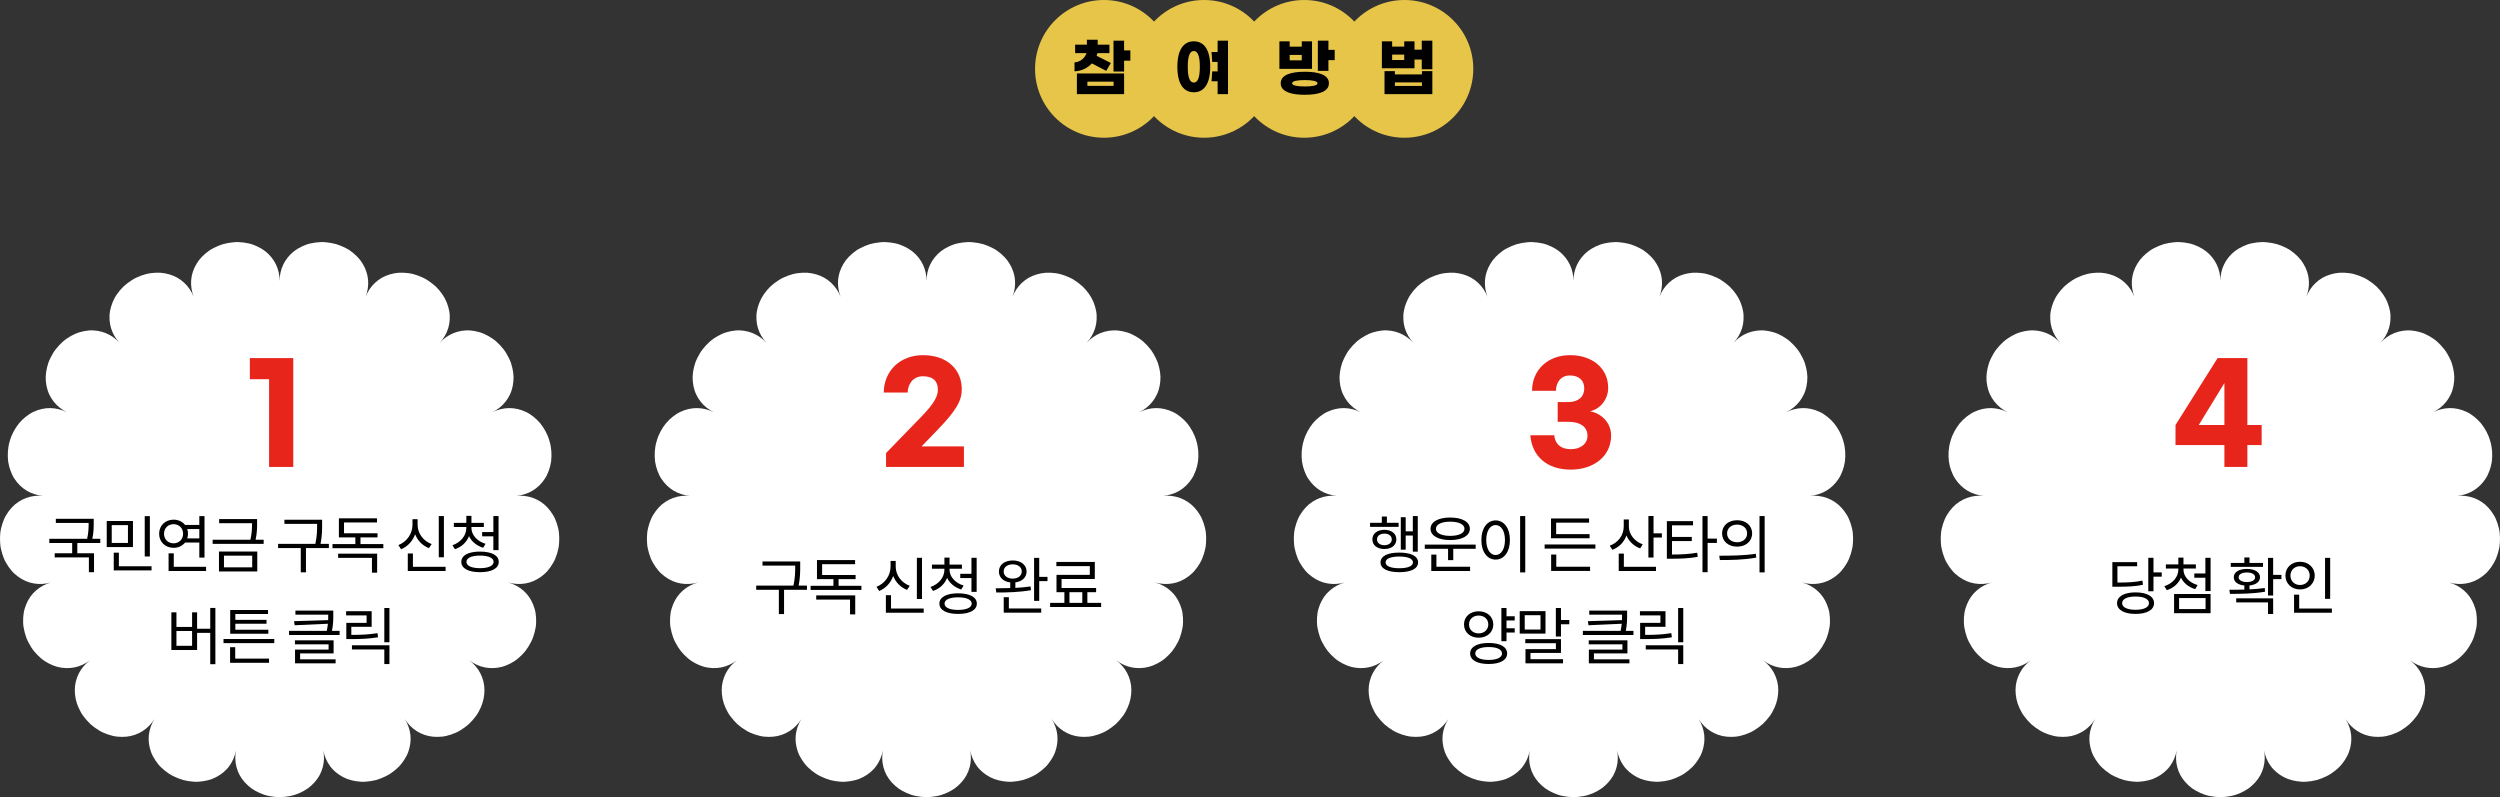 <svg width="599" height="191" viewBox="0 0 599 191" fill="none" xmlns="http://www.w3.org/2000/svg">
<rect x="0" y="0" width="599" height="191" fill="#333333" stroke="none"/>
<circle cx="264.5" cy="16.5" r="16.5" fill="#E7C549"/>
<circle cx="288.5" cy="16.5" r="16.5" fill="#E7C549"/>
<circle cx="312.5" cy="16.5" r="16.5" fill="#E7C549"/>
<circle cx="336.5" cy="16.5" r="16.5" fill="#E7C549"/>
<path d="M261.608 15.195C260.618 16.26 259.163 17.04 257.453 17.085V14.955C258.938 14.835 259.958 13.86 260.333 12.735H257.603V10.695H260.423V9.525H263.003V10.695H265.823V12.735H262.943C262.883 12.945 262.823 13.155 262.748 13.365L266.153 15.09L265.058 16.98L261.608 15.195ZM270.833 12.075V14.535H269.333V17.145H266.798V9.75H269.333V12.075H270.833ZM258.023 22.56V17.595H269.333V22.56H258.023ZM260.543 19.575V20.58H266.813V19.575H260.543ZM291.741 9.75H294.231V22.56H291.741V19.47H290.286L290.451 17.1H291.741V14.835H290.451L290.286 12.465H291.741V9.75ZM286.041 9.9C288.411 9.9 289.971 11.79 289.971 16.005C289.971 20.22 288.411 22.11 286.041 22.11C283.671 22.11 282.096 20.22 282.096 16.005C282.096 11.79 283.671 9.9 286.041 9.9ZM286.041 19.785C286.866 19.785 287.481 18.885 287.481 16.005C287.481 13.14 286.866 12.225 286.041 12.225C285.201 12.225 284.586 13.14 284.586 16.005C284.586 18.885 285.201 19.785 286.041 19.785ZM318.29 11.955H319.79V14.415H318.29V16.98H315.755V9.75H318.29V11.955ZM314.36 9.9V16.5H306.545V9.9H309.005V11.175H311.9V9.9H314.36ZM309.005 14.46H311.9V13.155H309.005V14.46ZM312.635 17.19C315.86 17.19 318.41 17.895 318.41 19.95C318.41 22.005 315.86 22.71 312.635 22.71C309.41 22.71 306.86 22.005 306.86 19.95C306.86 17.895 309.41 17.19 312.635 17.19ZM312.635 20.715C314.33 20.715 315.68 20.52 315.68 19.95C315.68 19.395 314.33 19.185 312.635 19.185C310.94 19.185 309.59 19.395 309.59 19.95C309.59 20.52 310.94 20.715 312.635 20.715ZM340.654 9.75H343.189V16.59H340.654V14.265H338.914V16.35H331.099V9.9H333.559V11.16H336.454V9.9H338.914V11.895H340.654V9.75ZM333.559 14.37H336.454V13.08H333.559V14.37ZM340.699 17.82V17.04H343.189V22.56H331.729V17.04H334.219V17.82H340.699ZM334.219 20.595H340.699V19.74H334.219V20.595Z" fill="black"/>
<path d="M69.493 190.732C69.692 190.692 69.89 190.649 70.084 190.6C70.278 190.552 70.472 190.504 70.662 190.433C71.042 190.306 71.412 190.161 71.765 190.007C72.48 189.691 73.142 189.326 73.746 188.904C74.346 188.461 74.889 187.969 75.361 187.442C75.833 186.914 76.239 186.352 76.566 185.755C76.892 185.144 77.148 184.507 77.325 183.852C77.678 182.548 77.722 181.173 77.466 179.789C77.726 181.177 78.264 182.447 79.067 183.545C79.169 183.681 79.27 183.817 79.381 183.949C79.487 184.076 79.601 184.204 79.716 184.327C79.945 184.573 80.193 184.806 80.457 185.025C80.982 185.465 81.565 185.856 82.196 186.185C82.513 186.352 82.84 186.501 83.184 186.638C83.524 186.765 83.872 186.866 84.23 186.958C84.949 187.138 85.704 187.257 86.489 187.301C86.586 187.305 86.687 187.31 86.784 187.314C86.882 187.314 86.979 187.314 87.076 187.314C87.274 187.31 87.468 187.301 87.667 187.288C88.064 187.261 88.466 187.213 88.871 187.147C89.277 187.081 89.683 186.998 90.089 186.897C90.491 186.778 90.892 186.642 91.294 186.484C91.695 186.326 92.084 186.154 92.459 185.97C92.644 185.878 92.829 185.781 93.01 185.68C93.191 185.583 93.363 185.465 93.535 185.355C94.219 184.902 94.841 184.397 95.397 183.861C95.534 183.725 95.675 183.593 95.799 183.448C95.927 183.303 96.05 183.154 96.169 183.005C96.408 182.706 96.628 182.403 96.831 182.091C97.034 181.779 97.219 181.467 97.383 181.146C97.546 180.826 97.696 180.509 97.815 180.167C98.3 178.822 98.477 177.443 98.336 176.107C98.27 175.444 98.111 174.776 97.881 174.126C97.652 173.48 97.352 172.856 96.977 172.259C97.727 173.458 98.689 174.442 99.832 175.167C100.97 175.888 102.311 176.38 103.714 176.507C104.42 176.577 105.148 176.577 105.894 176.498C106.269 176.463 106.635 176.393 107.001 176.305C107.368 176.217 107.738 176.112 108.109 175.989C108.846 175.738 109.591 175.426 110.28 174.996C110.977 174.574 111.661 174.087 112.301 173.52C112.923 172.931 113.479 172.307 113.964 171.653C114.087 171.49 114.202 171.323 114.317 171.161C114.423 170.989 114.524 170.818 114.626 170.642C114.82 170.295 115.001 169.944 115.155 169.588C115.808 168.187 116.082 166.684 116.073 165.283C116.073 164.931 116.051 164.584 116.007 164.242C115.958 163.895 115.892 163.552 115.808 163.218C115.641 162.55 115.398 161.913 115.089 161.311C114.471 160.112 113.576 159.066 112.442 158.214C113.576 159.066 114.842 159.651 116.161 159.91C117.485 160.174 118.884 160.13 120.273 159.774C120.949 159.585 121.624 159.317 122.285 158.974C122.943 158.632 123.6 158.223 124.183 157.713C124.774 157.213 125.339 156.641 125.859 156.009C126.362 155.367 126.799 154.651 127.196 153.891C127.598 153.136 127.871 152.341 128.079 151.55C128.185 151.154 128.268 150.764 128.335 150.373C128.365 150.175 128.401 149.982 128.418 149.788C128.436 149.591 128.449 149.397 128.454 149.2C128.485 148.422 128.441 147.662 128.33 146.933C128.304 146.753 128.268 146.572 128.233 146.392C128.193 146.212 128.145 146.037 128.092 145.861C127.99 145.509 127.871 145.171 127.739 144.842C127.201 143.524 126.429 142.395 125.387 141.494C124.368 140.598 123.15 139.948 121.791 139.561C123.155 139.943 124.531 140.027 125.873 139.798C127.232 139.574 128.485 139.021 129.641 138.182C129.927 137.971 130.21 137.747 130.479 137.501C130.616 137.378 130.748 137.25 130.88 137.123C131.004 136.991 131.128 136.855 131.247 136.714C131.723 136.156 132.16 135.533 132.544 134.852C132.941 134.175 133.228 133.437 133.47 132.66C133.59 132.269 133.691 131.869 133.779 131.46C133.823 131.254 133.863 131.052 133.894 130.841C133.921 130.63 133.943 130.419 133.956 130.208C134.022 129.356 134.013 128.521 133.934 127.713C133.916 127.511 133.885 127.313 133.846 127.111C133.81 126.913 133.766 126.716 133.722 126.522C133.634 126.136 133.528 125.758 133.404 125.389C133.162 124.655 132.866 123.966 132.469 123.329C132.085 122.692 131.648 122.112 131.167 121.598C130.929 121.338 130.678 121.097 130.417 120.873C130.152 120.649 129.866 120.438 129.579 120.249C129.001 119.867 128.392 119.559 127.752 119.322C126.481 118.852 125.114 118.681 123.702 118.808C124.408 118.742 125.087 118.606 125.74 118.399C126.398 118.193 127.029 117.912 127.602 117.565C128.758 116.875 129.751 115.904 130.536 114.709C130.633 114.56 130.73 114.406 130.819 114.252C130.903 114.099 130.986 113.94 131.061 113.778C131.216 113.453 131.357 113.119 131.485 112.772C131.732 112.078 131.935 111.335 132.045 110.567C132.222 109.038 132.169 107.364 131.67 105.725C131.229 104.069 130.391 102.619 129.433 101.411C128.93 100.814 128.37 100.287 127.792 99.825C127.209 99.368 126.614 98.973 125.956 98.674C124.659 98.068 123.3 97.761 121.955 97.778C120.591 97.8 119.245 98.138 117.979 98.767C119.245 98.134 120.322 97.273 121.151 96.206C121.571 95.669 121.924 95.085 122.219 94.457C122.369 94.141 122.484 93.824 122.59 93.495C122.696 93.165 122.78 92.827 122.85 92.48C122.987 91.786 123.053 91.061 123.049 90.314C123.027 89.576 122.921 88.829 122.74 88.074C122.652 87.696 122.541 87.314 122.418 86.936C122.285 86.563 122.122 86.194 121.946 85.829C121.769 85.464 121.575 85.1 121.359 84.74C121.143 84.384 120.922 84.019 120.653 83.689C120.123 83.017 119.55 82.407 118.945 81.862C118.65 81.585 118.314 81.348 117.988 81.12C117.657 80.891 117.326 80.685 116.986 80.496C116.647 80.307 116.307 80.131 115.963 79.982C115.619 79.828 115.252 79.709 114.899 79.6C114.185 79.389 113.47 79.248 112.768 79.187C112.071 79.121 111.356 79.16 110.677 79.261C109.993 79.367 109.335 79.547 108.705 79.797C107.447 80.298 106.322 81.093 105.364 82.139C106.326 81.089 107.015 79.898 107.399 78.611C107.593 77.965 107.712 77.297 107.751 76.612C107.774 76.269 107.774 75.922 107.756 75.571C107.738 75.224 107.703 74.864 107.637 74.525C107.509 73.836 107.306 73.142 107.028 72.452C106.887 72.109 106.728 71.767 106.551 71.428C106.37 71.099 106.163 70.778 105.942 70.457C105.497 69.825 104.985 69.205 104.398 68.639C103.798 68.09 103.132 67.58 102.408 67.119C102.227 67.004 102.046 66.895 101.861 66.789C101.671 66.693 101.486 66.596 101.296 66.508C100.917 66.328 100.533 66.17 100.149 66.029C99.765 65.889 99.382 65.766 98.998 65.665C98.614 65.564 98.217 65.502 97.833 65.445C97.056 65.34 96.297 65.309 95.561 65.348C94.819 65.401 94.096 65.546 93.416 65.744C92.737 65.946 92.092 66.214 91.497 66.548C90.897 66.89 90.345 67.303 89.847 67.769C88.858 68.696 88.091 69.838 87.579 71.152C88.091 69.838 88.302 68.476 88.196 67.119C88.148 66.433 88.007 65.783 87.795 65.133C87.583 64.483 87.292 63.85 86.926 63.24C86.745 62.932 86.542 62.633 86.326 62.339C86.105 62.053 85.862 61.785 85.606 61.517C85.09 60.986 84.508 60.494 83.868 60.046C83.784 59.989 83.705 59.936 83.625 59.879C83.541 59.831 83.458 59.778 83.374 59.73C83.206 59.633 83.03 59.536 82.853 59.444C82.5 59.259 82.134 59.088 81.754 58.93C81.375 58.772 80.987 58.631 80.585 58.504C80.184 58.39 79.769 58.302 79.346 58.223C78.922 58.148 78.503 58.091 78.084 58.051C77.664 58.016 77.254 57.985 76.844 58.007C76.023 58.038 75.229 58.139 74.47 58.31C73.715 58.464 72.992 58.745 72.321 59.062C71.65 59.378 71.028 59.756 70.468 60.178C69.347 61.061 68.469 62.154 67.882 63.363C67.296 64.575 67 65.919 67 67.334C67 65.919 66.704 64.575 66.118 63.363C65.531 62.154 64.653 61.056 63.532 60.178C62.972 59.751 62.354 59.378 61.679 59.062C61.008 58.75 60.285 58.464 59.53 58.31C58.771 58.144 57.977 58.042 57.156 58.007C56.746 57.985 56.336 58.016 55.916 58.051C55.497 58.091 55.078 58.144 54.654 58.223C54.231 58.297 53.816 58.39 53.415 58.504C53.013 58.631 52.625 58.772 52.245 58.93C51.866 59.088 51.5 59.259 51.147 59.444C50.97 59.536 50.798 59.633 50.626 59.73C50.542 59.778 50.459 59.831 50.375 59.879C50.295 59.932 50.211 59.989 50.132 60.046C49.492 60.494 48.905 60.99 48.394 61.517C48.138 61.781 47.895 62.053 47.674 62.339C47.454 62.633 47.255 62.932 47.074 63.24C46.708 63.85 46.417 64.487 46.205 65.133C45.993 65.783 45.852 66.433 45.804 67.119C45.702 68.472 45.914 69.834 46.421 71.152C45.91 69.838 45.142 68.691 44.153 67.769C43.659 67.308 43.103 66.89 42.503 66.548C41.908 66.214 41.268 65.946 40.584 65.744C39.904 65.546 39.181 65.401 38.44 65.348C37.703 65.309 36.944 65.34 36.167 65.445C35.783 65.502 35.386 65.564 35.002 65.665C34.618 65.766 34.235 65.889 33.851 66.029C33.467 66.17 33.083 66.328 32.704 66.508C32.514 66.596 32.324 66.693 32.139 66.789C31.953 66.895 31.773 67.004 31.592 67.119C30.868 67.58 30.202 68.09 29.602 68.639C29.015 69.205 28.503 69.825 28.058 70.457C27.837 70.774 27.63 71.094 27.449 71.428C27.272 71.767 27.113 72.109 26.972 72.452C26.694 73.137 26.487 73.831 26.363 74.525C26.297 74.868 26.262 75.224 26.244 75.571C26.226 75.922 26.226 76.269 26.248 76.612C26.288 77.297 26.407 77.965 26.602 78.611C26.985 79.903 27.678 81.093 28.636 82.139C27.678 81.093 26.549 80.302 25.296 79.797C24.669 79.547 24.007 79.367 23.323 79.261C22.644 79.16 21.929 79.116 21.232 79.187C20.53 79.248 19.816 79.384 19.101 79.6C18.748 79.709 18.381 79.828 18.037 79.982C17.693 80.135 17.349 80.307 17.014 80.496C16.674 80.685 16.339 80.895 16.012 81.12C15.686 81.348 15.355 81.585 15.055 81.862C14.45 82.407 13.872 83.017 13.347 83.689C13.078 84.019 12.857 84.384 12.641 84.74C12.429 85.1 12.231 85.46 12.054 85.829C11.878 86.198 11.715 86.563 11.582 86.936C11.454 87.314 11.348 87.696 11.26 88.074C11.084 88.829 10.973 89.581 10.951 90.314C10.947 91.061 11.013 91.786 11.15 92.48C11.22 92.827 11.304 93.165 11.41 93.495C11.516 93.824 11.631 94.141 11.781 94.457C12.072 95.085 12.429 95.669 12.848 96.206C13.682 97.273 14.755 98.134 16.021 98.767C14.755 98.138 13.405 97.8 12.046 97.778C10.7 97.765 9.341 98.068 8.044 98.674C7.386 98.973 6.791 99.368 6.208 99.825C5.63 100.287 5.07 100.814 4.567 101.411C3.609 102.619 2.771 104.074 2.33 105.725C1.831 107.364 1.778 109.038 1.955 110.567C2.065 111.335 2.264 112.078 2.515 112.772C2.643 113.119 2.784 113.457 2.939 113.778C3.018 113.94 3.097 114.099 3.181 114.252C3.274 114.411 3.367 114.56 3.464 114.709C4.249 115.904 5.246 116.875 6.398 117.565C6.971 117.912 7.602 118.189 8.26 118.399C8.913 118.606 9.597 118.742 10.298 118.808C8.886 118.681 7.519 118.852 6.248 119.322C5.612 119.559 4.999 119.867 4.421 120.249C4.134 120.438 3.848 120.649 3.583 120.873C3.322 121.097 3.071 121.338 2.833 121.598C2.352 122.112 1.915 122.696 1.531 123.329C1.134 123.966 0.838 124.655 0.596 125.389C0.477 125.758 0.366 126.136 0.278 126.522C0.234 126.716 0.194 126.913 0.154 127.111C0.119 127.309 0.084 127.511 0.066 127.713C-0.013 128.521 -0.022 129.356 0.044 130.208C0.062 130.419 0.084 130.63 0.106 130.841C0.137 131.047 0.181 131.254 0.221 131.46C0.309 131.869 0.41 132.269 0.53 132.66C0.772 133.437 1.055 134.18 1.456 134.852C1.84 135.528 2.277 136.156 2.753 136.714C2.872 136.855 2.996 136.991 3.12 137.123C3.252 137.255 3.384 137.378 3.521 137.501C3.795 137.747 4.073 137.971 4.359 138.182C5.515 139.021 6.764 139.574 8.127 139.798C9.469 140.027 10.845 139.943 12.209 139.561C10.845 139.948 9.632 140.598 8.613 141.494C7.571 142.395 6.799 143.524 6.261 144.842C6.129 145.171 6.01 145.509 5.908 145.861C5.86 146.037 5.811 146.212 5.767 146.392C5.732 146.568 5.696 146.748 5.67 146.933C5.559 147.658 5.515 148.418 5.546 149.2C5.555 149.393 5.564 149.591 5.582 149.788C5.599 149.986 5.63 150.179 5.665 150.373C5.732 150.764 5.815 151.159 5.921 151.55C6.129 152.336 6.402 153.136 6.804 153.891C7.196 154.651 7.633 155.367 8.141 156.009C8.661 156.641 9.222 157.213 9.813 157.713C10.395 158.223 11.053 158.632 11.71 158.974C12.368 159.317 13.043 159.585 13.722 159.774C15.112 160.13 16.511 160.174 17.834 159.91C19.154 159.651 20.42 159.066 21.554 158.214C20.42 159.066 19.524 160.112 18.907 161.311C18.598 161.913 18.355 162.55 18.187 163.218C18.104 163.552 18.037 163.895 17.989 164.242C17.949 164.584 17.927 164.931 17.923 165.283C17.914 166.689 18.187 168.191 18.84 169.588C18.999 169.944 19.176 170.295 19.37 170.642C19.467 170.818 19.568 170.989 19.679 171.161C19.789 171.328 19.908 171.49 20.032 171.653C20.517 172.303 21.073 172.931 21.695 173.52C22.335 174.087 23.019 174.574 23.716 174.996C24.404 175.426 25.15 175.738 25.891 175.989C26.262 176.112 26.628 176.217 26.999 176.305C27.369 176.393 27.731 176.463 28.106 176.498C28.852 176.573 29.58 176.577 30.286 176.507C31.684 176.38 33.026 175.892 34.169 175.167C35.311 174.442 36.273 173.458 37.023 172.259C36.653 172.856 36.348 173.48 36.119 174.126C35.889 174.772 35.735 175.44 35.664 176.107C35.523 177.443 35.7 178.818 36.185 180.167C36.304 180.509 36.454 180.821 36.617 181.146C36.781 181.467 36.966 181.783 37.169 182.091C37.372 182.403 37.592 182.706 37.831 183.005C37.95 183.154 38.073 183.299 38.201 183.448C38.329 183.593 38.466 183.725 38.603 183.861C39.159 184.397 39.785 184.902 40.465 185.355C40.637 185.465 40.809 185.583 40.99 185.68C41.171 185.781 41.356 185.878 41.541 185.97C41.916 186.154 42.305 186.326 42.706 186.484C43.108 186.642 43.509 186.778 43.911 186.897C44.317 186.998 44.727 187.081 45.129 187.147C45.534 187.213 45.936 187.257 46.333 187.288C46.532 187.301 46.73 187.31 46.924 187.314C47.021 187.314 47.118 187.314 47.22 187.314C47.317 187.31 47.414 187.305 47.516 187.301C48.297 187.257 49.055 187.138 49.775 186.958C50.132 186.866 50.481 186.761 50.82 186.638C51.16 186.501 51.491 186.352 51.809 186.185C52.444 185.856 53.026 185.469 53.547 185.025C53.807 184.806 54.054 184.573 54.288 184.327C54.403 184.204 54.518 184.076 54.624 183.949C54.734 183.817 54.835 183.681 54.937 183.545C55.74 182.447 56.278 181.177 56.539 179.789C56.283 181.177 56.327 182.548 56.68 183.852C56.856 184.507 57.112 185.144 57.439 185.755C57.77 186.348 58.171 186.91 58.643 187.442C59.115 187.969 59.658 188.461 60.258 188.904C60.863 189.326 61.524 189.695 62.239 190.007C62.597 190.165 62.963 190.306 63.342 190.433C63.532 190.499 63.726 190.552 63.92 190.6C64.114 190.649 64.313 190.692 64.511 190.732C65.31 190.89 66.144 190.982 67 191C67.856 190.982 68.69 190.89 69.489 190.732H69.493Z" fill="white"/>
<path d="M24.028 130.105H18.523V132.565H22.528V137.095H21.298V133.555H13.108V132.565H17.293V130.105H11.818V129.1H20.878C21.238 127.48 21.238 126.295 21.238 125.29H13.378V124.3H22.453V125.275C22.453 126.28 22.453 127.51 22.123 129.1H24.028V130.105ZM35.907 123.67V133.33H34.677V123.67H35.907ZM30.657 130.09V125.815H26.772V130.09H30.657ZM31.857 124.825V131.08H25.572V124.825H31.857ZM28.482 135.67H36.312V136.66H27.252V132.415H28.482V135.67ZM39.296 127.885C39.296 129.22 40.271 130.18 41.591 130.18C42.896 130.18 43.871 129.22 43.871 127.885C43.871 126.55 42.896 125.59 41.591 125.59C40.271 125.59 39.296 126.55 39.296 127.885ZM47.756 126.76H44.861C44.981 127.105 45.041 127.48 45.041 127.885C45.041 128.275 44.981 128.65 44.861 128.995H47.756V126.76ZM47.756 129.985H44.351C43.721 130.78 42.746 131.26 41.591 131.26C39.611 131.26 38.126 129.85 38.126 127.885C38.126 125.92 39.611 124.51 41.591 124.51C42.746 124.51 43.706 124.99 44.336 125.77H47.756V123.67H49.001V133.6H47.756V129.985ZM41.636 135.805H49.376V136.81H40.391V132.58H41.636V135.805ZM53.664 133.135V135.94H60.429V133.135H53.664ZM52.464 136.93V132.145H61.644V136.93H52.464ZM61.239 129.325H63.174V130.315H50.949V129.325H59.994C60.384 127.645 60.384 126.415 60.384 125.365H52.509V124.375H61.599V125.365C61.599 126.415 61.599 127.645 61.239 129.325ZM78.798 130.315V131.32H73.308V137.125H72.063V131.32H66.633V130.315H75.558C75.978 128.38 75.978 126.955 75.978 125.695V125.515H68.148V124.525H77.178V125.695C77.178 126.955 77.178 128.38 76.803 130.315H78.798ZM81.017 133.66V132.655H90.362V137.215H89.117V133.66H81.017ZM86.372 130.36H91.847V131.35H79.667V130.36H85.142V128.755H81.197V124.195H90.332V125.185H82.427V127.765H90.452V128.755H86.372V130.36ZM106.36 123.655V133.525H105.13V123.655H106.36ZM103.42 130.36L102.775 131.335C101.245 130.75 100.06 129.535 99.46 128.005C98.89 129.64 97.675 130.945 96.1 131.605L95.455 130.6C97.48 129.82 98.83 127.87 98.83 125.77V124.405H100.06V125.77C100.06 127.795 101.425 129.625 103.42 130.36ZM98.935 135.805H106.765V136.81H97.705V132.61H98.935V135.805ZM115.524 127.48H118.209V123.655H119.454V131.815H118.209V128.5H115.524V127.48ZM116.334 130.3L115.764 131.245C114.219 130.765 112.989 129.76 112.374 128.455C111.804 129.925 110.589 131.065 108.999 131.59L108.399 130.645C110.379 129.97 111.729 128.335 111.729 126.52V126.265H108.744V125.275H111.729V123.595H112.959V125.275H115.929V126.265H112.959V126.52C112.959 128.2 114.354 129.7 116.334 130.3ZM114.999 136.135C117.054 136.135 118.269 135.565 118.269 134.62C118.269 133.69 117.054 133.12 114.999 133.12C112.974 133.12 111.759 133.69 111.759 134.62C111.759 135.565 112.974 136.135 114.999 136.135ZM114.999 132.16C117.789 132.16 119.499 133.06 119.499 134.62C119.499 136.195 117.789 137.095 114.999 137.095C112.239 137.095 110.529 136.195 110.529 134.62C110.529 133.06 112.239 132.16 114.999 132.16ZM46.025 154.73V151.19H42.275V154.73H46.025ZM50.375 145.655H51.605V159.14H50.375V151.64H47.225V155.735H41.06V146.72H42.275V150.215H46.025V146.72H47.225V150.65H50.375V145.655ZM64.294 150.89V151.85H55.159V146.15H64.219V147.11H56.389V148.52H63.859V149.45H56.389V150.89H64.294ZM56.359 155.075V157.805H64.459V158.81H55.129V155.075H56.359ZM53.554 153.11H65.719V154.1H53.554V153.11ZM71.907 156.56V157.97H80.412V158.93H70.692V155.645H78.732V154.385H70.662V153.425H79.932V156.56H71.907ZM79.542 151.16H81.372V152.15H69.252V151.16H78.297C78.432 150.53 78.507 149.96 78.567 149.45L70.602 149.81L70.452 148.835L78.627 148.58C78.642 148.13 78.642 147.71 78.642 147.32V147.275H70.782V146.3H79.857V147.32C79.857 148.37 79.857 149.57 79.542 151.16ZM90.446 151.7L90.581 152.69C88.376 153.05 86.546 153.125 84.056 153.125H82.976V149.24H87.836V147.455H82.931V146.45H89.051V150.185H84.176V152.12C86.561 152.12 88.316 152.045 90.446 151.7ZM84.326 155.615V154.61H93.311V159.11H92.081V155.615H84.326ZM92.081 145.67H93.311V153.89H92.081V145.67Z" fill="black"/>
<path d="M70.266 85.8V111.88H64.474V90.856H59.866V85.8H70.266Z" fill="#E7251B"/>
<path d="M224.493 190.732C224.691 190.692 224.89 190.649 225.084 190.6C225.278 190.552 225.472 190.504 225.662 190.433C226.042 190.306 226.412 190.161 226.765 190.007C227.48 189.691 228.142 189.326 228.746 188.904C229.346 188.461 229.889 187.969 230.361 187.442C230.833 186.914 231.239 186.352 231.566 185.755C231.892 185.144 232.148 184.507 232.325 183.852C232.678 182.548 232.722 181.173 232.466 179.789C232.726 181.177 233.264 182.447 234.067 183.545C234.169 183.681 234.27 183.817 234.381 183.949C234.487 184.076 234.601 184.204 234.716 184.327C234.946 184.573 235.193 184.806 235.457 185.025C235.982 185.465 236.565 185.856 237.196 186.185C237.513 186.352 237.84 186.501 238.184 186.638C238.524 186.765 238.872 186.866 239.23 186.958C239.949 187.138 240.704 187.257 241.489 187.301C241.586 187.305 241.687 187.31 241.785 187.314C241.882 187.314 241.979 187.314 242.076 187.314C242.274 187.31 242.468 187.301 242.667 187.288C243.064 187.261 243.466 187.213 243.872 187.147C244.277 187.081 244.683 186.998 245.089 186.897C245.491 186.778 245.892 186.642 246.294 186.484C246.695 186.326 247.084 186.154 247.459 185.97C247.644 185.878 247.829 185.781 248.01 185.68C248.191 185.583 248.363 185.465 248.535 185.355C249.219 184.902 249.841 184.397 250.397 183.861C250.534 183.725 250.675 183.593 250.799 183.448C250.927 183.303 251.05 183.154 251.169 183.005C251.408 182.706 251.628 182.403 251.831 182.091C252.034 181.779 252.219 181.467 252.383 181.146C252.546 180.826 252.696 180.509 252.815 180.167C253.3 178.822 253.477 177.443 253.336 176.107C253.27 175.444 253.111 174.776 252.881 174.126C252.652 173.48 252.352 172.856 251.977 172.259C252.727 173.458 253.689 174.442 254.832 175.167C255.97 175.888 257.311 176.38 258.714 176.507C259.42 176.577 260.148 176.577 260.894 176.498C261.269 176.463 261.635 176.393 262.001 176.305C262.368 176.217 262.738 176.112 263.109 175.989C263.846 175.738 264.591 175.426 265.28 174.996C265.977 174.574 266.661 174.087 267.301 173.52C267.923 172.931 268.479 172.307 268.964 171.653C269.087 171.49 269.202 171.323 269.317 171.161C269.423 170.989 269.524 170.818 269.626 170.642C269.82 170.295 270.001 169.944 270.155 169.588C270.808 168.187 271.082 166.684 271.073 165.283C271.073 164.931 271.051 164.584 271.007 164.242C270.958 163.895 270.892 163.552 270.808 163.218C270.641 162.55 270.398 161.913 270.089 161.311C269.471 160.112 268.576 159.066 267.442 158.214C268.576 159.066 269.842 159.651 271.161 159.91C272.485 160.174 273.884 160.13 275.273 159.774C275.949 159.585 276.624 159.317 277.285 158.974C277.943 158.632 278.6 158.223 279.183 157.713C279.774 157.213 280.339 156.641 280.859 156.009C281.362 155.367 281.799 154.651 282.196 153.891C282.598 153.136 282.871 152.341 283.079 151.55C283.185 151.154 283.268 150.764 283.335 150.373C283.365 150.175 283.401 149.982 283.418 149.788C283.436 149.591 283.449 149.397 283.454 149.2C283.485 148.422 283.441 147.662 283.33 146.933C283.304 146.753 283.268 146.572 283.233 146.392C283.193 146.212 283.145 146.037 283.092 145.861C282.99 145.509 282.871 145.171 282.739 144.842C282.201 143.524 281.429 142.395 280.387 141.494C279.368 140.598 278.15 139.948 276.791 139.561C278.155 139.943 279.531 140.027 280.873 139.798C282.232 139.574 283.485 139.021 284.641 138.182C284.927 137.971 285.21 137.747 285.479 137.501C285.616 137.378 285.748 137.25 285.88 137.123C286.004 136.991 286.128 136.855 286.247 136.714C286.723 136.156 287.16 135.533 287.544 134.852C287.941 134.175 288.228 133.437 288.47 132.66C288.59 132.269 288.691 131.869 288.779 131.46C288.823 131.254 288.863 131.052 288.894 130.841C288.921 130.63 288.943 130.419 288.956 130.208C289.022 129.356 289.013 128.521 288.934 127.713C288.916 127.511 288.885 127.313 288.846 127.111C288.81 126.913 288.766 126.716 288.722 126.522C288.634 126.136 288.528 125.758 288.404 125.389C288.162 124.655 287.866 123.966 287.469 123.329C287.085 122.692 286.648 122.112 286.167 121.598C285.929 121.338 285.678 121.097 285.417 120.873C285.152 120.649 284.866 120.438 284.579 120.249C284.001 119.867 283.392 119.559 282.752 119.322C281.481 118.852 280.114 118.681 278.702 118.808C279.408 118.742 280.087 118.606 280.74 118.399C281.398 118.193 282.029 117.912 282.602 117.565C283.758 116.875 284.751 115.904 285.536 114.709C285.633 114.56 285.73 114.406 285.819 114.252C285.903 114.099 285.986 113.94 286.061 113.778C286.216 113.453 286.357 113.119 286.485 112.772C286.732 112.078 286.935 111.335 287.045 110.567C287.222 109.038 287.169 107.364 286.67 105.725C286.229 104.069 285.391 102.619 284.433 101.411C283.93 100.814 283.37 100.287 282.792 99.825C282.209 99.368 281.614 98.973 280.956 98.674C279.659 98.068 278.3 97.761 276.955 97.778C275.591 97.8 274.245 98.138 272.979 98.767C274.245 98.134 275.322 97.273 276.151 96.206C276.571 95.669 276.924 95.085 277.219 94.457C277.369 94.141 277.484 93.824 277.59 93.495C277.696 93.165 277.78 92.827 277.85 92.48C277.987 91.786 278.053 91.061 278.049 90.314C278.027 89.576 277.921 88.829 277.74 88.074C277.652 87.696 277.541 87.314 277.418 86.936C277.285 86.563 277.122 86.194 276.946 85.829C276.769 85.464 276.575 85.1 276.359 84.74C276.143 84.384 275.922 84.019 275.653 83.689C275.123 83.017 274.55 82.407 273.945 81.862C273.65 81.585 273.314 81.348 272.988 81.12C272.657 80.891 272.326 80.685 271.986 80.496C271.647 80.307 271.307 80.131 270.963 79.982C270.619 79.828 270.252 79.709 269.899 79.6C269.185 79.389 268.47 79.248 267.768 79.187C267.071 79.121 266.356 79.16 265.677 79.261C264.993 79.367 264.335 79.547 263.705 79.797C262.447 80.298 261.322 81.093 260.364 82.139C261.326 81.089 262.015 79.898 262.399 78.611C262.593 77.965 262.712 77.297 262.751 76.612C262.774 76.269 262.774 75.922 262.756 75.571C262.738 75.224 262.703 74.864 262.637 74.525C262.509 73.836 262.306 73.142 262.028 72.452C261.887 72.109 261.728 71.767 261.551 71.428C261.37 71.099 261.163 70.778 260.942 70.457C260.497 69.825 259.985 69.205 259.398 68.639C258.798 68.09 258.132 67.58 257.408 67.119C257.227 67.004 257.046 66.895 256.861 66.789C256.671 66.693 256.486 66.596 256.296 66.508C255.917 66.328 255.533 66.17 255.149 66.029C254.765 65.889 254.381 65.766 253.998 65.665C253.614 65.564 253.217 65.502 252.833 65.445C252.056 65.34 251.297 65.309 250.56 65.348C249.819 65.401 249.096 65.546 248.416 65.744C247.737 65.946 247.092 66.214 246.497 66.548C245.897 66.89 245.345 67.303 244.847 67.769C243.858 68.696 243.091 69.838 242.579 71.152C243.091 69.838 243.302 68.476 243.196 67.119C243.148 66.433 243.007 65.783 242.795 65.133C242.583 64.483 242.292 63.85 241.926 63.24C241.745 62.932 241.542 62.633 241.326 62.339C241.105 62.053 240.862 61.785 240.606 61.517C240.09 60.986 239.508 60.494 238.868 60.046C238.784 59.989 238.705 59.936 238.625 59.879C238.542 59.831 238.458 59.778 238.374 59.73C238.206 59.633 238.03 59.536 237.853 59.444C237.5 59.259 237.134 59.088 236.755 58.93C236.375 58.772 235.987 58.631 235.585 58.504C235.184 58.39 234.769 58.302 234.345 58.223C233.922 58.148 233.503 58.091 233.084 58.051C232.664 58.016 232.254 57.985 231.844 58.007C231.023 58.038 230.229 58.139 229.47 58.31C228.715 58.464 227.992 58.745 227.321 59.062C226.651 59.378 226.028 59.756 225.468 60.178C224.347 61.061 223.469 62.154 222.882 63.363C222.296 64.575 222 65.919 222 67.334C222 65.919 221.704 64.575 221.118 63.363C220.531 62.154 219.653 61.056 218.532 60.178C217.972 59.751 217.354 59.378 216.679 59.062C216.008 58.75 215.285 58.464 214.53 58.31C213.771 58.144 212.977 58.042 212.156 58.007C211.746 57.985 211.336 58.016 210.916 58.051C210.497 58.091 210.078 58.144 209.655 58.223C209.231 58.297 208.816 58.39 208.415 58.504C208.013 58.631 207.625 58.772 207.245 58.93C206.866 59.088 206.5 59.259 206.147 59.444C205.97 59.536 205.798 59.633 205.626 59.73C205.542 59.778 205.458 59.831 205.375 59.879C205.295 59.932 205.211 59.989 205.132 60.046C204.492 60.494 203.905 60.99 203.394 61.517C203.138 61.781 202.895 62.053 202.674 62.339C202.454 62.633 202.255 62.932 202.074 63.24C201.708 63.85 201.417 64.487 201.205 65.133C200.993 65.783 200.852 66.433 200.804 67.119C200.702 68.472 200.914 69.834 201.421 71.152C200.909 69.838 200.142 68.691 199.153 67.769C198.659 67.308 198.103 66.89 197.503 66.548C196.908 66.214 196.268 65.946 195.584 65.744C194.904 65.546 194.181 65.401 193.44 65.348C192.703 65.309 191.944 65.34 191.167 65.445C190.783 65.502 190.386 65.564 190.002 65.665C189.619 65.766 189.235 65.889 188.851 66.029C188.467 66.17 188.083 66.328 187.704 66.508C187.514 66.596 187.324 66.693 187.139 66.789C186.954 66.895 186.773 67.004 186.592 67.119C185.868 67.58 185.202 68.09 184.602 68.639C184.015 69.205 183.503 69.825 183.058 70.457C182.837 70.774 182.63 71.094 182.449 71.428C182.272 71.767 182.113 72.109 181.972 72.452C181.694 73.137 181.487 73.831 181.363 74.525C181.297 74.868 181.262 75.224 181.244 75.571C181.226 75.922 181.226 76.269 181.249 76.612C181.288 77.297 181.407 77.965 181.601 78.611C181.985 79.903 182.678 81.093 183.636 82.139C182.678 81.093 181.549 80.302 180.295 79.797C179.669 79.547 179.007 79.367 178.323 79.261C177.644 79.16 176.929 79.116 176.232 79.187C175.53 79.248 174.815 79.384 174.101 79.6C173.748 79.709 173.381 79.828 173.037 79.982C172.693 80.135 172.349 80.307 172.014 80.496C171.674 80.685 171.339 80.895 171.012 81.12C170.686 81.348 170.355 81.585 170.055 81.862C169.45 82.407 168.872 83.017 168.347 83.689C168.078 84.019 167.857 84.384 167.641 84.74C167.429 85.1 167.231 85.46 167.054 85.829C166.878 86.198 166.715 86.563 166.582 86.936C166.454 87.314 166.348 87.696 166.26 88.074C166.084 88.829 165.973 89.581 165.951 90.314C165.947 91.061 166.013 91.786 166.15 92.48C166.22 92.827 166.304 93.165 166.41 93.495C166.516 93.824 166.631 94.141 166.781 94.457C167.072 95.085 167.429 95.669 167.849 96.206C168.682 97.273 169.755 98.134 171.021 98.767C169.755 98.138 168.404 97.8 167.045 97.778C165.7 97.765 164.341 98.068 163.044 98.674C162.386 98.973 161.791 99.368 161.208 99.825C160.63 100.287 160.07 100.814 159.567 101.411C158.609 102.619 157.771 104.074 157.33 105.725C156.831 107.364 156.778 109.038 156.955 110.567C157.065 111.335 157.264 112.078 157.515 112.772C157.643 113.119 157.784 113.457 157.939 113.778C158.018 113.94 158.097 114.099 158.181 114.252C158.274 114.411 158.367 114.56 158.464 114.709C159.249 115.904 160.246 116.875 161.398 117.565C161.971 117.912 162.602 118.189 163.26 118.399C163.913 118.606 164.597 118.742 165.298 118.808C163.886 118.681 162.519 118.852 161.248 119.322C160.612 119.559 159.999 119.867 159.421 120.249C159.134 120.438 158.848 120.649 158.583 120.873C158.322 121.097 158.071 121.338 157.833 121.598C157.352 122.112 156.915 122.696 156.531 123.329C156.134 123.966 155.838 124.655 155.596 125.389C155.477 125.758 155.366 126.136 155.278 126.522C155.234 126.716 155.194 126.913 155.154 127.111C155.119 127.309 155.084 127.511 155.066 127.713C154.987 128.521 154.978 129.356 155.044 130.208C155.062 130.419 155.084 130.63 155.106 130.841C155.137 131.047 155.181 131.254 155.221 131.46C155.309 131.869 155.41 132.269 155.53 132.66C155.772 133.437 156.055 134.18 156.456 134.852C156.84 135.528 157.277 136.156 157.753 136.714C157.872 136.855 157.996 136.991 158.12 137.123C158.252 137.255 158.384 137.378 158.521 137.501C158.795 137.747 159.073 137.971 159.359 138.182C160.515 139.021 161.764 139.574 163.127 139.798C164.469 140.027 165.845 139.943 167.209 139.561C165.845 139.948 164.632 140.598 163.613 141.494C162.571 142.395 161.799 143.524 161.261 144.842C161.129 145.171 161.01 145.509 160.908 145.861C160.86 146.037 160.811 146.212 160.767 146.392C160.732 146.568 160.696 146.748 160.67 146.933C160.559 147.658 160.515 148.418 160.546 149.2C160.555 149.393 160.564 149.591 160.582 149.788C160.599 149.986 160.63 150.179 160.665 150.373C160.732 150.764 160.815 151.159 160.921 151.55C161.129 152.336 161.402 153.136 161.804 153.891C162.196 154.651 162.633 155.367 163.141 156.009C163.661 156.641 164.222 157.213 164.813 157.713C165.395 158.223 166.053 158.632 166.71 158.974C167.368 159.317 168.043 159.585 168.722 159.774C170.112 160.13 171.511 160.174 172.834 159.91C174.154 159.651 175.42 159.066 176.554 158.214C175.42 159.066 174.524 160.112 173.907 161.311C173.598 161.913 173.355 162.55 173.187 163.218C173.104 163.552 173.037 163.895 172.989 164.242C172.949 164.584 172.927 164.931 172.923 165.283C172.914 166.689 173.187 168.191 173.84 169.588C173.999 169.944 174.176 170.295 174.37 170.642C174.467 170.818 174.568 170.989 174.679 171.161C174.789 171.328 174.908 171.49 175.032 171.653C175.517 172.303 176.073 172.931 176.695 173.52C177.335 174.087 178.019 174.574 178.716 174.996C179.404 175.426 180.15 175.738 180.891 175.989C181.262 176.112 181.628 176.217 181.999 176.305C182.369 176.393 182.731 176.463 183.106 176.498C183.852 176.573 184.58 176.577 185.286 176.507C186.684 176.38 188.026 175.892 189.168 175.167C190.311 174.442 191.273 173.458 192.023 172.259C191.653 172.856 191.348 173.48 191.119 174.126C190.889 174.772 190.735 175.44 190.664 176.107C190.523 177.443 190.7 178.818 191.185 180.167C191.304 180.509 191.454 180.821 191.617 181.146C191.781 181.467 191.966 181.783 192.169 182.091C192.372 182.403 192.592 182.706 192.831 183.005C192.95 183.154 193.073 183.299 193.201 183.448C193.329 183.593 193.466 183.725 193.603 183.861C194.159 184.397 194.785 184.902 195.465 185.355C195.637 185.465 195.809 185.583 195.99 185.68C196.171 185.781 196.356 185.878 196.541 185.97C196.916 186.154 197.305 186.326 197.706 186.484C198.108 186.642 198.509 186.778 198.911 186.897C199.317 186.998 199.727 187.081 200.129 187.147C200.534 187.213 200.936 187.257 201.333 187.288C201.532 187.301 201.73 187.31 201.924 187.314C202.021 187.314 202.118 187.314 202.22 187.314C202.317 187.31 202.414 187.305 202.516 187.301C203.296 187.257 204.055 187.138 204.775 186.958C205.132 186.866 205.481 186.761 205.82 186.638C206.16 186.501 206.491 186.352 206.809 186.185C207.444 185.856 208.026 185.469 208.547 185.025C208.807 184.806 209.054 184.573 209.288 184.327C209.403 184.204 209.518 184.076 209.624 183.949C209.734 183.817 209.835 183.681 209.937 183.545C210.74 182.447 211.278 181.177 211.539 179.789C211.283 181.177 211.327 182.548 211.68 183.852C211.856 184.507 212.112 185.144 212.439 185.755C212.77 186.348 213.171 186.91 213.643 187.442C214.115 187.969 214.658 188.461 215.258 188.904C215.863 189.326 216.524 189.695 217.239 190.007C217.597 190.165 217.963 190.306 218.342 190.433C218.532 190.499 218.726 190.552 218.92 190.6C219.114 190.649 219.313 190.692 219.511 190.732C220.31 190.89 221.144 190.982 222 191C222.856 190.982 223.69 190.89 224.489 190.732H224.493Z" fill="white"/>
<path d="M193.349 140.315V141.32H187.859V147.125H186.614V141.32H181.184V140.315H190.109C190.529 138.38 190.529 136.955 190.529 135.695V135.515H182.699V134.525H191.729V135.695C191.729 136.955 191.729 138.38 191.354 140.315H193.349ZM195.568 143.66V142.655H204.913V147.215H203.668V143.66H195.568ZM200.923 140.36H206.398V141.35H194.218V140.36H199.693V138.755H195.748V134.195H204.883V135.185H196.978V137.765H205.003V138.755H200.923V140.36ZM220.911 133.655V143.525H219.681V133.655H220.911ZM217.971 140.36L217.326 141.335C215.796 140.75 214.611 139.535 214.011 138.005C213.441 139.64 212.226 140.945 210.651 141.605L210.006 140.6C212.031 139.82 213.381 137.87 213.381 135.77V134.405H214.611V135.77C214.611 137.795 215.976 139.625 217.971 140.36ZM213.486 145.805H221.316V146.81H212.256V142.61H213.486V145.805ZM230.075 137.48H232.76V133.655H234.005V141.815H232.76V138.5H230.075V137.48ZM230.885 140.3L230.315 141.245C228.77 140.765 227.54 139.76 226.925 138.455C226.355 139.925 225.14 141.065 223.55 141.59L222.95 140.645C224.93 139.97 226.28 138.335 226.28 136.52V136.265H223.295V135.275H226.28V133.595H227.51V135.275H230.48V136.265H227.51V136.52C227.51 138.2 228.905 139.7 230.885 140.3ZM229.55 146.135C231.605 146.135 232.82 145.565 232.82 144.62C232.82 143.69 231.605 143.12 229.55 143.12C227.525 143.12 226.31 143.69 226.31 144.62C226.31 145.565 227.525 146.135 229.55 146.135ZM229.55 142.16C232.34 142.16 234.05 143.06 234.05 144.62C234.05 146.195 232.34 147.095 229.55 147.095C226.79 147.095 225.08 146.195 225.08 144.62C225.08 143.06 226.79 142.16 229.55 142.16ZM240.478 136.925C240.478 137.96 241.363 138.635 242.653 138.635C243.913 138.635 244.813 137.96 244.813 136.925C244.813 135.905 243.913 135.215 242.653 135.215C241.363 135.215 240.478 135.905 240.478 136.925ZM246.928 140.51L247.018 141.41C244.213 141.92 241.018 141.965 238.723 141.965L238.558 140.96C239.593 140.96 240.808 140.945 242.053 140.9V139.55C240.418 139.355 239.338 138.365 239.338 136.925C239.338 135.35 240.688 134.285 242.653 134.285C244.603 134.285 245.968 135.35 245.968 136.925C245.968 138.35 244.888 139.34 243.283 139.535V140.855C244.528 140.78 245.773 140.69 246.928 140.51ZM241.723 143.09V145.79H249.478V146.795H240.493V143.09H241.723ZM248.998 138.215H250.978V139.235H248.998V143.96H247.768V133.67H248.998V138.215ZM256.242 141.89V144.44H259.317V141.89H256.242ZM260.532 144.44H263.832V145.445H251.607V144.44H255.027V141.89H253.137V137.735H261.117V135.65H253.107V134.645H262.317V138.725H254.352V140.885H262.632V141.89H260.532V144.44Z" fill="black"/>
<path d="M221.132 85.096C226.988 85.096 230.444 88.552 230.444 93.288C230.444 96.008 229.132 98.344 224.556 103.08L220.812 106.952H230.956V111.88H212.3V108.552L220.844 99.752C223.98 96.52 224.716 94.824 224.716 93.352C224.716 91.432 223.66 90.152 221.132 90.152C218.764 90.152 217.484 92.072 217.484 94.056H211.756C211.756 88.936 215.628 85.096 221.132 85.096Z" fill="#E7251B"/>
<path d="M379.493 190.732C379.691 190.692 379.89 190.649 380.084 190.6C380.278 190.552 380.472 190.504 380.662 190.433C381.042 190.306 381.412 190.161 381.765 190.007C382.48 189.691 383.142 189.326 383.746 188.904C384.346 188.461 384.889 187.969 385.361 187.442C385.833 186.914 386.239 186.352 386.566 185.755C386.892 185.144 387.148 184.507 387.325 183.852C387.678 182.548 387.722 181.173 387.466 179.789C387.726 181.177 388.264 182.447 389.067 183.545C389.169 183.681 389.27 183.817 389.381 183.949C389.487 184.076 389.601 184.204 389.716 184.327C389.946 184.573 390.193 184.806 390.457 185.025C390.982 185.465 391.565 185.856 392.196 186.185C392.513 186.352 392.84 186.501 393.184 186.638C393.524 186.765 393.872 186.866 394.23 186.958C394.949 187.138 395.704 187.257 396.489 187.301C396.586 187.305 396.687 187.31 396.785 187.314C396.882 187.314 396.979 187.314 397.076 187.314C397.274 187.31 397.468 187.301 397.667 187.288C398.064 187.261 398.466 187.213 398.872 187.147C399.277 187.081 399.683 186.998 400.089 186.897C400.491 186.778 400.892 186.642 401.294 186.484C401.695 186.326 402.084 186.154 402.459 185.97C402.644 185.878 402.829 185.781 403.01 185.68C403.191 185.583 403.363 185.465 403.535 185.355C404.219 184.902 404.841 184.397 405.397 183.861C405.534 183.725 405.675 183.593 405.799 183.448C405.927 183.303 406.05 183.154 406.169 183.005C406.408 182.706 406.628 182.403 406.831 182.091C407.034 181.779 407.219 181.467 407.383 181.146C407.546 180.826 407.696 180.509 407.815 180.167C408.3 178.822 408.477 177.443 408.336 176.107C408.27 175.444 408.111 174.776 407.881 174.126C407.652 173.48 407.352 172.856 406.977 172.259C407.727 173.458 408.689 174.442 409.832 175.167C410.97 175.888 412.311 176.38 413.714 176.507C414.42 176.577 415.148 176.577 415.894 176.498C416.269 176.463 416.635 176.393 417.001 176.305C417.368 176.217 417.738 176.112 418.109 175.989C418.846 175.738 419.591 175.426 420.28 174.996C420.977 174.574 421.661 174.087 422.301 173.52C422.923 172.931 423.479 172.307 423.964 171.653C424.087 171.49 424.202 171.323 424.317 171.161C424.423 170.989 424.524 170.818 424.626 170.642C424.82 170.295 425.001 169.944 425.155 169.588C425.808 168.187 426.082 166.684 426.073 165.283C426.073 164.931 426.051 164.584 426.007 164.242C425.958 163.895 425.892 163.552 425.808 163.218C425.641 162.55 425.398 161.913 425.089 161.311C424.471 160.112 423.576 159.066 422.442 158.214C423.576 159.066 424.842 159.651 426.161 159.91C427.485 160.174 428.884 160.13 430.273 159.774C430.949 159.585 431.624 159.317 432.285 158.974C432.943 158.632 433.6 158.223 434.183 157.713C434.774 157.213 435.339 156.641 435.859 156.009C436.362 155.367 436.799 154.651 437.196 153.891C437.598 153.136 437.871 152.341 438.079 151.55C438.185 151.154 438.268 150.764 438.335 150.373C438.365 150.175 438.401 149.982 438.418 149.788C438.436 149.591 438.449 149.397 438.454 149.2C438.485 148.422 438.441 147.662 438.33 146.933C438.304 146.753 438.268 146.572 438.233 146.392C438.193 146.212 438.145 146.037 438.092 145.861C437.99 145.509 437.871 145.171 437.739 144.842C437.201 143.524 436.429 142.395 435.387 141.494C434.368 140.598 433.15 139.948 431.791 139.561C433.155 139.943 434.531 140.027 435.873 139.798C437.232 139.574 438.485 139.021 439.641 138.182C439.927 137.971 440.21 137.747 440.479 137.501C440.616 137.378 440.748 137.25 440.88 137.123C441.004 136.991 441.128 136.855 441.247 136.714C441.723 136.156 442.16 135.533 442.544 134.852C442.941 134.175 443.228 133.437 443.47 132.66C443.59 132.269 443.691 131.869 443.779 131.46C443.823 131.254 443.863 131.052 443.894 130.841C443.921 130.63 443.943 130.419 443.956 130.208C444.022 129.356 444.013 128.521 443.934 127.713C443.916 127.511 443.885 127.313 443.846 127.111C443.81 126.913 443.766 126.716 443.722 126.522C443.634 126.136 443.528 125.758 443.404 125.389C443.162 124.655 442.866 123.966 442.469 123.329C442.085 122.692 441.648 122.112 441.167 121.598C440.929 121.338 440.678 121.097 440.417 120.873C440.152 120.649 439.866 120.438 439.579 120.249C439.001 119.867 438.392 119.559 437.752 119.322C436.481 118.852 435.114 118.681 433.702 118.808C434.408 118.742 435.087 118.606 435.74 118.399C436.398 118.193 437.029 117.912 437.602 117.565C438.758 116.875 439.751 115.904 440.536 114.709C440.633 114.56 440.73 114.406 440.819 114.252C440.903 114.099 440.986 113.94 441.061 113.778C441.216 113.453 441.357 113.119 441.485 112.772C441.732 112.078 441.935 111.335 442.045 110.567C442.222 109.038 442.169 107.364 441.67 105.725C441.229 104.069 440.391 102.619 439.433 101.411C438.93 100.814 438.37 100.287 437.792 99.825C437.209 99.368 436.614 98.973 435.956 98.674C434.659 98.068 433.3 97.761 431.955 97.778C430.591 97.8 429.245 98.138 427.979 98.767C429.245 98.134 430.322 97.273 431.151 96.206C431.571 95.669 431.924 95.085 432.219 94.457C432.369 94.141 432.484 93.824 432.59 93.495C432.696 93.165 432.78 92.827 432.85 92.48C432.987 91.786 433.053 91.061 433.049 90.314C433.027 89.576 432.921 88.829 432.74 88.074C432.652 87.696 432.541 87.314 432.418 86.936C432.285 86.563 432.122 86.194 431.946 85.829C431.769 85.464 431.575 85.1 431.359 84.74C431.143 84.384 430.922 84.019 430.653 83.689C430.123 83.017 429.55 82.407 428.945 81.862C428.65 81.585 428.314 81.348 427.988 81.12C427.657 80.891 427.326 80.685 426.986 80.496C426.647 80.307 426.307 80.131 425.963 79.982C425.619 79.828 425.252 79.709 424.899 79.6C424.185 79.389 423.47 79.248 422.768 79.187C422.071 79.121 421.356 79.16 420.677 79.261C419.993 79.367 419.335 79.547 418.705 79.797C417.447 80.298 416.322 81.093 415.364 82.139C416.326 81.089 417.015 79.898 417.399 78.611C417.593 77.965 417.712 77.297 417.751 76.612C417.774 76.269 417.774 75.922 417.756 75.571C417.738 75.224 417.703 74.864 417.637 74.525C417.509 73.836 417.306 73.142 417.028 72.452C416.887 72.109 416.728 71.767 416.551 71.428C416.37 71.099 416.163 70.778 415.942 70.457C415.497 69.825 414.985 69.205 414.398 68.639C413.798 68.09 413.132 67.58 412.408 67.119C412.227 67.004 412.046 66.895 411.861 66.789C411.671 66.693 411.486 66.596 411.296 66.508C410.917 66.328 410.533 66.17 410.149 66.029C409.765 65.889 409.381 65.766 408.998 65.665C408.614 65.564 408.217 65.502 407.833 65.445C407.056 65.34 406.297 65.309 405.56 65.348C404.819 65.401 404.096 65.546 403.416 65.744C402.737 65.946 402.092 66.214 401.497 66.548C400.897 66.89 400.345 67.303 399.847 67.769C398.858 68.696 398.091 69.838 397.579 71.152C398.091 69.838 398.302 68.476 398.196 67.119C398.148 66.433 398.007 65.783 397.795 65.133C397.583 64.483 397.292 63.85 396.926 63.24C396.745 62.932 396.542 62.633 396.326 62.339C396.105 62.053 395.862 61.785 395.606 61.517C395.09 60.986 394.508 60.494 393.868 60.046C393.784 59.989 393.705 59.936 393.625 59.879C393.542 59.831 393.458 59.778 393.374 59.73C393.206 59.633 393.03 59.536 392.853 59.444C392.5 59.259 392.134 59.088 391.755 58.93C391.375 58.772 390.987 58.631 390.585 58.504C390.184 58.39 389.769 58.302 389.345 58.223C388.922 58.148 388.503 58.091 388.084 58.051C387.664 58.016 387.254 57.985 386.844 58.007C386.023 58.038 385.229 58.139 384.47 58.31C383.715 58.464 382.992 58.745 382.321 59.062C381.651 59.378 381.028 59.756 380.468 60.178C379.347 61.061 378.469 62.154 377.882 63.363C377.296 64.575 377 65.919 377 67.334C377 65.919 376.704 64.575 376.118 63.363C375.531 62.154 374.653 61.056 373.532 60.178C372.972 59.751 372.354 59.378 371.679 59.062C371.008 58.75 370.285 58.464 369.53 58.31C368.771 58.144 367.977 58.042 367.156 58.007C366.746 57.985 366.336 58.016 365.916 58.051C365.497 58.091 365.078 58.144 364.655 58.223C364.231 58.297 363.816 58.39 363.415 58.504C363.013 58.631 362.625 58.772 362.245 58.93C361.866 59.088 361.5 59.259 361.147 59.444C360.97 59.536 360.798 59.633 360.626 59.73C360.542 59.778 360.458 59.831 360.375 59.879C360.295 59.932 360.211 59.989 360.132 60.046C359.492 60.494 358.905 60.99 358.394 61.517C358.138 61.781 357.895 62.053 357.674 62.339C357.454 62.633 357.255 62.932 357.074 63.24C356.708 63.85 356.417 64.487 356.205 65.133C355.993 65.783 355.852 66.433 355.804 67.119C355.702 68.472 355.914 69.834 356.421 71.152C355.909 69.838 355.142 68.691 354.153 67.769C353.659 67.308 353.103 66.89 352.503 66.548C351.908 66.214 351.268 65.946 350.584 65.744C349.904 65.546 349.181 65.401 348.44 65.348C347.703 65.309 346.944 65.34 346.167 65.445C345.783 65.502 345.386 65.564 345.002 65.665C344.619 65.766 344.235 65.889 343.851 66.029C343.467 66.17 343.083 66.328 342.704 66.508C342.514 66.596 342.324 66.693 342.139 66.789C341.954 66.895 341.773 67.004 341.592 67.119C340.868 67.58 340.202 68.09 339.602 68.639C339.015 69.205 338.503 69.825 338.058 70.457C337.837 70.774 337.63 71.094 337.449 71.428C337.272 71.767 337.113 72.109 336.972 72.452C336.694 73.137 336.487 73.831 336.363 74.525C336.297 74.868 336.262 75.224 336.244 75.571C336.226 75.922 336.226 76.269 336.249 76.612C336.288 77.297 336.407 77.965 336.601 78.611C336.985 79.903 337.678 81.093 338.636 82.139C337.678 81.093 336.549 80.302 335.295 79.797C334.669 79.547 334.007 79.367 333.323 79.261C332.644 79.16 331.929 79.116 331.232 79.187C330.53 79.248 329.815 79.384 329.101 79.6C328.748 79.709 328.381 79.828 328.037 79.982C327.693 80.135 327.349 80.307 327.014 80.496C326.674 80.685 326.339 80.895 326.012 81.12C325.686 81.348 325.355 81.585 325.055 81.862C324.45 82.407 323.872 83.017 323.347 83.689C323.078 84.019 322.857 84.384 322.641 84.74C322.429 85.1 322.231 85.46 322.054 85.829C321.878 86.198 321.715 86.563 321.582 86.936C321.454 87.314 321.348 87.696 321.26 88.074C321.084 88.829 320.973 89.581 320.951 90.314C320.947 91.061 321.013 91.786 321.15 92.48C321.22 92.827 321.304 93.165 321.41 93.495C321.516 93.824 321.631 94.141 321.781 94.457C322.072 95.085 322.429 95.669 322.849 96.206C323.682 97.273 324.755 98.134 326.021 98.767C324.755 98.138 323.404 97.8 322.045 97.778C320.7 97.765 319.341 98.068 318.044 98.674C317.386 98.973 316.791 99.368 316.208 99.825C315.63 100.287 315.07 100.814 314.567 101.411C313.609 102.619 312.771 104.074 312.33 105.725C311.831 107.364 311.778 109.038 311.955 110.567C312.065 111.335 312.264 112.078 312.515 112.772C312.643 113.119 312.784 113.457 312.939 113.778C313.018 113.94 313.097 114.099 313.181 114.252C313.274 114.411 313.367 114.56 313.464 114.709C314.249 115.904 315.246 116.875 316.398 117.565C316.971 117.912 317.602 118.189 318.26 118.399C318.913 118.606 319.597 118.742 320.298 118.808C318.886 118.681 317.519 118.852 316.248 119.322C315.612 119.559 314.999 119.867 314.421 120.249C314.134 120.438 313.848 120.649 313.583 120.873C313.322 121.097 313.071 121.338 312.833 121.598C312.352 122.112 311.915 122.696 311.531 123.329C311.134 123.966 310.838 124.655 310.596 125.389C310.477 125.758 310.366 126.136 310.278 126.522C310.234 126.716 310.194 126.913 310.154 127.111C310.119 127.309 310.084 127.511 310.066 127.713C309.987 128.521 309.978 129.356 310.044 130.208C310.062 130.419 310.084 130.63 310.106 130.841C310.137 131.047 310.181 131.254 310.221 131.46C310.309 131.869 310.41 132.269 310.53 132.66C310.772 133.437 311.055 134.18 311.456 134.852C311.84 135.528 312.277 136.156 312.753 136.714C312.872 136.855 312.996 136.991 313.12 137.123C313.252 137.255 313.384 137.378 313.521 137.501C313.795 137.747 314.073 137.971 314.359 138.182C315.515 139.021 316.764 139.574 318.127 139.798C319.469 140.027 320.845 139.943 322.209 139.561C320.845 139.948 319.632 140.598 318.613 141.494C317.571 142.395 316.799 143.524 316.261 144.842C316.129 145.171 316.01 145.509 315.908 145.861C315.86 146.037 315.811 146.212 315.767 146.392C315.732 146.568 315.696 146.748 315.67 146.933C315.559 147.658 315.515 148.418 315.546 149.2C315.555 149.393 315.564 149.591 315.582 149.788C315.599 149.986 315.63 150.179 315.665 150.373C315.732 150.764 315.815 151.159 315.921 151.55C316.129 152.336 316.402 153.136 316.804 153.891C317.196 154.651 317.633 155.367 318.141 156.009C318.661 156.641 319.222 157.213 319.813 157.713C320.395 158.223 321.053 158.632 321.71 158.974C322.368 159.317 323.043 159.585 323.722 159.774C325.112 160.13 326.511 160.174 327.834 159.91C329.154 159.651 330.42 159.066 331.554 158.214C330.42 159.066 329.524 160.112 328.907 161.311C328.598 161.913 328.355 162.55 328.187 163.218C328.104 163.552 328.037 163.895 327.989 164.242C327.949 164.584 327.927 164.931 327.923 165.283C327.914 166.689 328.187 168.191 328.84 169.588C328.999 169.944 329.176 170.295 329.37 170.642C329.467 170.818 329.568 170.989 329.679 171.161C329.789 171.328 329.908 171.49 330.032 171.653C330.517 172.303 331.073 172.931 331.695 173.52C332.335 174.087 333.019 174.574 333.716 174.996C334.404 175.426 335.15 175.738 335.891 175.989C336.262 176.112 336.628 176.217 336.999 176.305C337.369 176.393 337.731 176.463 338.106 176.498C338.852 176.573 339.58 176.577 340.286 176.507C341.684 176.38 343.026 175.892 344.168 175.167C345.311 174.442 346.273 173.458 347.023 172.259C346.653 172.856 346.348 173.48 346.119 174.126C345.889 174.772 345.735 175.44 345.664 176.107C345.523 177.443 345.7 178.818 346.185 180.167C346.304 180.509 346.454 180.821 346.617 181.146C346.781 181.467 346.966 181.783 347.169 182.091C347.372 182.403 347.592 182.706 347.831 183.005C347.95 183.154 348.073 183.299 348.201 183.448C348.329 183.593 348.466 183.725 348.603 183.861C349.159 184.397 349.785 184.902 350.465 185.355C350.637 185.465 350.809 185.583 350.99 185.68C351.171 185.781 351.356 185.878 351.541 185.97C351.916 186.154 352.305 186.326 352.706 186.484C353.108 186.642 353.509 186.778 353.911 186.897C354.317 186.998 354.727 187.081 355.129 187.147C355.534 187.213 355.936 187.257 356.333 187.288C356.532 187.301 356.73 187.31 356.924 187.314C357.021 187.314 357.118 187.314 357.22 187.314C357.317 187.31 357.414 187.305 357.516 187.301C358.296 187.257 359.055 187.138 359.775 186.958C360.132 186.866 360.481 186.761 360.82 186.638C361.16 186.501 361.491 186.352 361.809 186.185C362.444 185.856 363.026 185.469 363.547 185.025C363.807 184.806 364.054 184.573 364.288 184.327C364.403 184.204 364.518 184.076 364.624 183.949C364.734 183.817 364.835 183.681 364.937 183.545C365.74 182.447 366.278 181.177 366.539 179.789C366.283 181.177 366.327 182.548 366.68 183.852C366.856 184.507 367.112 185.144 367.439 185.755C367.77 186.348 368.171 186.91 368.643 187.442C369.115 187.969 369.658 188.461 370.258 188.904C370.863 189.326 371.524 189.695 372.239 190.007C372.597 190.165 372.963 190.306 373.342 190.433C373.532 190.499 373.726 190.552 373.92 190.6C374.114 190.649 374.313 190.692 374.511 190.732C375.31 190.89 376.144 190.982 377 191C377.856 190.982 378.69 190.89 379.489 190.732H379.493Z" fill="white"/>
<path d="M336.802 128.32V131.695H335.632V123.925H336.802V127.315H338.512V123.655H339.697V132.175H338.512V128.32H336.802ZM335.107 125.26V126.235H328.267V125.26H331.087V123.76H332.302V125.26H335.107ZM329.932 129.235C329.932 130.075 330.637 130.63 331.702 130.63C332.752 130.63 333.472 130.075 333.472 129.235C333.472 128.41 332.752 127.855 331.702 127.855C330.637 127.855 329.932 128.41 329.932 129.235ZM334.567 129.235C334.567 130.645 333.397 131.545 331.702 131.545C330.007 131.545 328.822 130.645 328.822 129.235C328.822 127.855 330.007 126.94 331.702 126.94C333.397 126.94 334.567 127.855 334.567 129.235ZM335.272 136.15C337.312 136.15 338.542 135.64 338.542 134.755C338.542 133.855 337.312 133.345 335.272 133.345C333.217 133.345 331.987 133.855 331.987 134.755C331.987 135.64 333.217 136.15 335.272 136.15ZM335.272 132.4C338.077 132.4 339.772 133.24 339.772 134.755C339.772 136.255 338.077 137.095 335.272 137.095C332.467 137.095 330.772 136.255 330.772 134.755C330.772 133.24 332.467 132.4 335.272 132.4ZM347.466 124.99C345.411 124.99 344.046 125.635 344.046 126.7C344.046 127.75 345.411 128.395 347.466 128.395C349.536 128.395 350.886 127.75 350.886 126.7C350.886 125.635 349.536 124.99 347.466 124.99ZM347.466 129.4C344.616 129.4 342.756 128.365 342.756 126.7C342.756 125.035 344.616 124 347.466 124C350.316 124 352.176 125.035 352.176 126.7C352.176 128.365 350.316 129.4 347.466 129.4ZM344.166 132.88V135.79H352.236V136.81H342.936V132.88H344.166ZM341.376 130.48H353.571V131.485H348.201V134.2H346.956V131.485H341.376V130.48ZM364.22 123.655H365.45V137.14H364.22V123.655ZM358.355 124.69C360.35 124.69 361.775 126.52 361.775 129.385C361.775 132.25 360.35 134.08 358.355 134.08C356.36 134.08 354.935 132.25 354.935 129.385C354.935 126.52 356.36 124.69 358.355 124.69ZM358.355 125.8C357.035 125.8 356.105 127.21 356.105 129.385C356.105 131.575 357.035 132.985 358.355 132.985C359.66 132.985 360.59 131.575 360.59 129.385C360.59 127.21 359.66 125.8 358.355 125.8ZM380.863 127.975V128.965H371.623V124.225H380.743V125.23H372.853V127.975H380.863ZM372.883 132.865V135.79H380.983V136.795H371.653V132.865H372.883ZM370.093 130.45H382.258V131.44H370.093V130.45ZM393.592 130.42L392.977 131.395C391.462 130.84 390.292 129.715 389.692 128.305C389.137 129.895 387.937 131.125 386.332 131.725L385.687 130.75C387.742 130.015 389.047 128.215 389.047 126.13V124.465H390.277V126.16C390.277 128.005 391.612 129.715 393.592 130.42ZM389.077 132.64V135.805H396.772V136.81H387.847V132.64H389.077ZM396.187 127.78H398.182V128.8H396.187V133.585H394.957V123.64H396.187V127.78ZM400.61 129.64V132.865C402.995 132.865 404.675 132.76 406.655 132.43L406.775 133.42C404.705 133.78 402.965 133.87 400.43 133.87H399.38V124.87H405.65V125.875H400.61V128.65H405.35V129.64H400.61ZM411.365 129.055V130.09H409.145V137.095H407.915V123.655H409.145V129.055H411.365ZM416.209 124.645C418.309 124.645 419.809 125.92 419.809 127.81C419.809 129.685 418.309 130.975 416.209 130.975C414.124 130.975 412.609 129.685 412.609 127.81C412.609 125.92 414.124 124.645 416.209 124.645ZM416.209 125.695C414.814 125.695 413.809 126.55 413.809 127.81C413.809 129.055 414.814 129.925 416.209 129.925C417.604 129.925 418.609 129.055 418.609 127.81C418.609 126.55 417.604 125.695 416.209 125.695ZM421.579 123.655H422.809V137.14H421.579V123.655ZM412.084 134.185L411.934 133.15C414.379 133.15 417.754 133.135 420.694 132.685L420.799 133.6C417.769 134.17 414.514 134.185 412.084 134.185ZM351.975 149.615C351.975 150.875 352.935 151.76 354.285 151.76C355.62 151.76 356.595 150.875 356.595 149.615C356.595 148.355 355.62 147.485 354.285 147.485C352.935 147.485 351.975 148.355 351.975 149.615ZM357.795 149.615C357.795 151.49 356.31 152.795 354.285 152.795C352.245 152.795 350.775 151.49 350.775 149.615C350.775 147.755 352.245 146.465 354.285 146.465C356.31 146.465 357.795 147.755 357.795 149.615ZM356.685 158.12C358.665 158.12 359.88 157.535 359.88 156.575C359.88 155.6 358.665 155.03 356.685 155.03C354.69 155.03 353.475 155.6 353.475 156.575C353.475 157.535 354.69 158.12 356.685 158.12ZM356.685 154.055C359.4 154.055 361.11 154.97 361.11 156.575C361.11 158.165 359.4 159.095 356.685 159.095C353.955 159.095 352.245 158.165 352.245 156.575C352.245 154.97 353.955 154.055 356.685 154.055ZM362.925 148.67H360.96V150.53H362.925V151.55H360.96V153.635H359.73V145.67H360.96V147.665H362.925V148.67ZM369.104 150.83V147.395H365.324V150.83H369.104ZM370.304 146.42V151.805H364.124V146.42H370.304ZM366.704 156.44V157.94H374.504V158.93H365.504V155.525H372.794V154.115H365.459V153.14H374.009V156.44H366.704ZM374.009 148.55H376.004V149.57H374.009V152.51H372.779V145.67H374.009V148.55ZM381.907 156.56V157.97H390.412V158.93H380.692V155.645H388.732V154.385H380.662V153.425H389.932V156.56H381.907ZM389.542 151.16H391.372V152.15H379.252V151.16H388.297C388.432 150.53 388.507 149.96 388.567 149.45L380.602 149.81L380.452 148.835L388.627 148.58C388.642 148.13 388.642 147.71 388.642 147.32V147.275H380.782V146.3H389.857V147.32C389.857 148.37 389.857 149.57 389.542 151.16ZM400.446 151.7L400.581 152.69C398.376 153.05 396.546 153.125 394.056 153.125H392.976V149.24H397.836V147.455H392.931V146.45H399.051V150.185H394.176V152.12C396.561 152.12 398.316 152.045 400.446 151.7ZM394.326 155.615V154.61H403.311V159.11H402.081V155.615H394.326ZM402.081 145.67H403.311V153.89H402.081V145.67Z" fill="black"/>
<path d="M376.166 85.096C381.574 85.096 385.318 88.264 385.318 92.936C385.318 95.944 383.11 98.152 380.934 98.536C383.334 98.92 386.022 101 386.022 104.36C386.022 109.384 381.766 112.52 376.358 112.52C370.63 112.52 367.078 109.32 366.662 104.296H372.39C372.614 106.376 373.926 107.624 376.358 107.624C378.758 107.624 380.358 106.312 380.358 104.392C380.358 102.216 378.534 101.064 375.814 101.064H373.222V96.328H375.814C378.182 96.328 379.59 95.048 379.59 93.064C379.59 91.144 378.31 89.96 376.134 89.96C373.862 89.96 372.806 91.784 372.806 93.64H367.078C367.078 88.68 370.822 85.096 376.166 85.096Z" fill="#E7251B"/>
<path d="M534.493 190.732C534.691 190.692 534.89 190.649 535.084 190.6C535.278 190.552 535.472 190.504 535.662 190.433C536.042 190.306 536.412 190.161 536.765 190.007C537.48 189.691 538.142 189.326 538.746 188.904C539.346 188.461 539.889 187.969 540.361 187.442C540.833 186.914 541.239 186.352 541.566 185.755C541.892 185.144 542.148 184.507 542.325 183.852C542.678 182.548 542.722 181.173 542.466 179.789C542.726 181.177 543.264 182.447 544.067 183.545C544.169 183.681 544.27 183.817 544.381 183.949C544.487 184.076 544.601 184.204 544.716 184.327C544.946 184.573 545.193 184.806 545.457 185.025C545.982 185.465 546.565 185.856 547.196 186.185C547.513 186.352 547.84 186.501 548.184 186.638C548.524 186.765 548.872 186.866 549.23 186.958C549.949 187.138 550.704 187.257 551.489 187.301C551.586 187.305 551.687 187.31 551.785 187.314C551.882 187.314 551.979 187.314 552.076 187.314C552.274 187.31 552.468 187.301 552.667 187.288C553.064 187.261 553.466 187.213 553.872 187.147C554.277 187.081 554.683 186.998 555.089 186.897C555.491 186.778 555.892 186.642 556.294 186.484C556.695 186.326 557.084 186.154 557.459 185.97C557.644 185.878 557.829 185.781 558.01 185.68C558.191 185.583 558.363 185.465 558.535 185.355C559.219 184.902 559.841 184.397 560.397 183.861C560.534 183.725 560.675 183.593 560.799 183.448C560.927 183.303 561.05 183.154 561.169 183.005C561.408 182.706 561.628 182.403 561.831 182.091C562.034 181.779 562.219 181.467 562.383 181.146C562.546 180.826 562.696 180.509 562.815 180.167C563.3 178.822 563.477 177.443 563.336 176.107C563.27 175.444 563.111 174.776 562.881 174.126C562.652 173.48 562.352 172.856 561.977 172.259C562.727 173.458 563.689 174.442 564.832 175.167C565.97 175.888 567.311 176.38 568.714 176.507C569.42 176.577 570.148 176.577 570.894 176.498C571.269 176.463 571.635 176.393 572.001 176.305C572.368 176.217 572.738 176.112 573.109 175.989C573.846 175.738 574.591 175.426 575.28 174.996C575.977 174.574 576.661 174.087 577.301 173.52C577.923 172.931 578.479 172.307 578.964 171.653C579.087 171.49 579.202 171.323 579.317 171.161C579.423 170.989 579.524 170.818 579.626 170.642C579.82 170.295 580.001 169.944 580.155 169.588C580.808 168.187 581.082 166.684 581.073 165.283C581.073 164.931 581.051 164.584 581.007 164.242C580.958 163.895 580.892 163.552 580.808 163.218C580.641 162.55 580.398 161.913 580.089 161.311C579.471 160.112 578.576 159.066 577.442 158.214C578.576 159.066 579.842 159.651 581.161 159.91C582.485 160.174 583.884 160.13 585.273 159.774C585.949 159.585 586.624 159.317 587.285 158.974C587.943 158.632 588.6 158.223 589.183 157.713C589.774 157.213 590.339 156.641 590.859 156.009C591.362 155.367 591.799 154.651 592.196 153.891C592.598 153.136 592.871 152.341 593.079 151.55C593.185 151.154 593.268 150.764 593.335 150.373C593.365 150.175 593.401 149.982 593.418 149.788C593.436 149.591 593.449 149.397 593.454 149.2C593.485 148.422 593.441 147.662 593.33 146.933C593.304 146.753 593.268 146.572 593.233 146.392C593.193 146.212 593.145 146.037 593.092 145.861C592.99 145.509 592.871 145.171 592.739 144.842C592.201 143.524 591.429 142.395 590.387 141.494C589.368 140.598 588.15 139.948 586.791 139.561C588.155 139.943 589.531 140.027 590.873 139.798C592.232 139.574 593.485 139.021 594.641 138.182C594.927 137.971 595.21 137.747 595.479 137.501C595.616 137.378 595.748 137.25 595.88 137.123C596.004 136.991 596.128 136.855 596.247 136.714C596.723 136.156 597.16 135.533 597.544 134.852C597.941 134.175 598.228 133.437 598.47 132.66C598.59 132.269 598.691 131.869 598.779 131.46C598.823 131.254 598.863 131.052 598.894 130.841C598.921 130.63 598.943 130.419 598.956 130.208C599.022 129.356 599.013 128.521 598.934 127.713C598.916 127.511 598.885 127.313 598.846 127.111C598.81 126.913 598.766 126.716 598.722 126.522C598.634 126.136 598.528 125.758 598.404 125.389C598.162 124.655 597.866 123.966 597.469 123.329C597.085 122.692 596.648 122.112 596.167 121.598C595.929 121.338 595.678 121.097 595.417 120.873C595.152 120.649 594.866 120.438 594.579 120.249C594.001 119.867 593.392 119.559 592.752 119.322C591.481 118.852 590.114 118.681 588.702 118.808C589.408 118.742 590.087 118.606 590.74 118.399C591.398 118.193 592.029 117.912 592.602 117.565C593.758 116.875 594.751 115.904 595.536 114.709C595.633 114.56 595.73 114.406 595.819 114.252C595.903 114.099 595.986 113.94 596.061 113.778C596.216 113.453 596.357 113.119 596.485 112.772C596.732 112.078 596.935 111.335 597.045 110.567C597.222 109.038 597.169 107.364 596.67 105.725C596.229 104.069 595.391 102.619 594.433 101.411C593.93 100.814 593.37 100.287 592.792 99.825C592.209 99.368 591.614 98.973 590.956 98.674C589.659 98.068 588.3 97.761 586.955 97.778C585.591 97.8 584.245 98.138 582.979 98.767C584.245 98.134 585.322 97.273 586.151 96.206C586.571 95.669 586.924 95.085 587.219 94.457C587.369 94.141 587.484 93.824 587.59 93.495C587.696 93.165 587.78 92.827 587.85 92.48C587.987 91.786 588.053 91.061 588.049 90.314C588.027 89.576 587.921 88.829 587.74 88.074C587.652 87.696 587.541 87.314 587.418 86.936C587.285 86.563 587.122 86.194 586.946 85.829C586.769 85.464 586.575 85.1 586.359 84.74C586.143 84.384 585.922 84.019 585.653 83.689C585.123 83.017 584.55 82.407 583.945 81.862C583.65 81.585 583.314 81.348 582.988 81.12C582.657 80.891 582.326 80.685 581.986 80.496C581.647 80.307 581.307 80.131 580.963 79.982C580.619 79.828 580.252 79.709 579.899 79.6C579.185 79.389 578.47 79.248 577.768 79.187C577.071 79.121 576.356 79.16 575.677 79.261C574.993 79.367 574.335 79.547 573.705 79.797C572.447 80.298 571.322 81.093 570.364 82.139C571.326 81.089 572.015 79.898 572.399 78.611C572.593 77.965 572.712 77.297 572.751 76.612C572.774 76.269 572.774 75.922 572.756 75.571C572.738 75.224 572.703 74.864 572.637 74.525C572.509 73.836 572.306 73.142 572.028 72.452C571.887 72.109 571.728 71.767 571.551 71.428C571.37 71.099 571.163 70.778 570.942 70.457C570.497 69.825 569.985 69.205 569.398 68.639C568.798 68.09 568.132 67.58 567.408 67.119C567.227 67.004 567.046 66.895 566.861 66.789C566.671 66.693 566.486 66.596 566.296 66.508C565.917 66.328 565.533 66.17 565.149 66.029C564.765 65.889 564.381 65.766 563.998 65.665C563.614 65.564 563.217 65.502 562.833 65.445C562.056 65.34 561.297 65.309 560.56 65.348C559.819 65.401 559.096 65.546 558.416 65.744C557.737 65.946 557.092 66.214 556.497 66.548C555.897 66.89 555.345 67.303 554.847 67.769C553.858 68.696 553.091 69.838 552.579 71.152C553.091 69.838 553.302 68.476 553.196 67.119C553.148 66.433 553.007 65.783 552.795 65.133C552.583 64.483 552.292 63.85 551.926 63.24C551.745 62.932 551.542 62.633 551.326 62.339C551.105 62.053 550.862 61.785 550.606 61.517C550.09 60.986 549.508 60.494 548.868 60.046C548.784 59.989 548.705 59.936 548.625 59.879C548.542 59.831 548.458 59.778 548.374 59.73C548.206 59.633 548.03 59.536 547.853 59.444C547.5 59.259 547.134 59.088 546.755 58.93C546.375 58.772 545.987 58.631 545.585 58.504C545.184 58.39 544.769 58.302 544.345 58.223C543.922 58.148 543.503 58.091 543.084 58.051C542.664 58.016 542.254 57.985 541.844 58.007C541.023 58.038 540.229 58.139 539.47 58.31C538.715 58.464 537.992 58.745 537.321 59.062C536.651 59.378 536.028 59.756 535.468 60.178C534.347 61.061 533.469 62.154 532.882 63.363C532.296 64.575 532 65.919 532 67.334C532 65.919 531.704 64.575 531.118 63.363C530.531 62.154 529.653 61.056 528.532 60.178C527.972 59.751 527.354 59.378 526.679 59.062C526.008 58.75 525.285 58.464 524.53 58.31C523.771 58.144 522.977 58.042 522.156 58.007C521.746 57.985 521.336 58.016 520.916 58.051C520.497 58.091 520.078 58.144 519.655 58.223C519.231 58.297 518.816 58.39 518.415 58.504C518.013 58.631 517.625 58.772 517.245 58.93C516.866 59.088 516.5 59.259 516.147 59.444C515.97 59.536 515.798 59.633 515.626 59.73C515.542 59.778 515.458 59.831 515.375 59.879C515.295 59.932 515.211 59.989 515.132 60.046C514.492 60.494 513.905 60.99 513.394 61.517C513.138 61.781 512.895 62.053 512.674 62.339C512.454 62.633 512.255 62.932 512.074 63.24C511.708 63.85 511.417 64.487 511.205 65.133C510.993 65.783 510.852 66.433 510.804 67.119C510.702 68.472 510.914 69.834 511.421 71.152C510.909 69.838 510.142 68.691 509.153 67.769C508.659 67.308 508.103 66.89 507.503 66.548C506.908 66.214 506.268 65.946 505.584 65.744C504.904 65.546 504.181 65.401 503.44 65.348C502.703 65.309 501.944 65.34 501.167 65.445C500.783 65.502 500.386 65.564 500.002 65.665C499.619 65.766 499.235 65.889 498.851 66.029C498.467 66.17 498.083 66.328 497.704 66.508C497.514 66.596 497.324 66.693 497.139 66.789C496.954 66.895 496.773 67.004 496.592 67.119C495.868 67.58 495.202 68.09 494.602 68.639C494.015 69.205 493.503 69.825 493.058 70.457C492.837 70.774 492.63 71.094 492.449 71.428C492.272 71.767 492.113 72.109 491.972 72.452C491.694 73.137 491.487 73.831 491.363 74.525C491.297 74.868 491.262 75.224 491.244 75.571C491.226 75.922 491.226 76.269 491.249 76.612C491.288 77.297 491.407 77.965 491.601 78.611C491.985 79.903 492.678 81.093 493.636 82.139C492.678 81.093 491.549 80.302 490.295 79.797C489.669 79.547 489.007 79.367 488.323 79.261C487.644 79.16 486.929 79.116 486.232 79.187C485.53 79.248 484.815 79.384 484.101 79.6C483.748 79.709 483.381 79.828 483.037 79.982C482.693 80.135 482.349 80.307 482.014 80.496C481.674 80.685 481.339 80.895 481.012 81.12C480.686 81.348 480.355 81.585 480.055 81.862C479.45 82.407 478.872 83.017 478.347 83.689C478.078 84.019 477.857 84.384 477.641 84.74C477.429 85.1 477.231 85.46 477.054 85.829C476.878 86.198 476.715 86.563 476.582 86.936C476.454 87.314 476.348 87.696 476.26 88.074C476.084 88.829 475.973 89.581 475.951 90.314C475.947 91.061 476.013 91.786 476.15 92.48C476.22 92.827 476.304 93.165 476.41 93.495C476.516 93.824 476.631 94.141 476.781 94.457C477.072 95.085 477.429 95.669 477.849 96.206C478.682 97.273 479.755 98.134 481.021 98.767C479.755 98.138 478.404 97.8 477.045 97.778C475.7 97.765 474.341 98.068 473.044 98.674C472.386 98.973 471.791 99.368 471.208 99.825C470.63 100.287 470.07 100.814 469.567 101.411C468.609 102.619 467.771 104.074 467.33 105.725C466.831 107.364 466.778 109.038 466.955 110.567C467.065 111.335 467.264 112.078 467.515 112.772C467.643 113.119 467.784 113.457 467.939 113.778C468.018 113.94 468.097 114.099 468.181 114.252C468.274 114.411 468.367 114.56 468.464 114.709C469.249 115.904 470.246 116.875 471.398 117.565C471.971 117.912 472.602 118.189 473.26 118.399C473.913 118.606 474.597 118.742 475.298 118.808C473.886 118.681 472.519 118.852 471.248 119.322C470.612 119.559 469.999 119.867 469.421 120.249C469.134 120.438 468.848 120.649 468.583 120.873C468.322 121.097 468.071 121.338 467.833 121.598C467.352 122.112 466.915 122.696 466.531 123.329C466.134 123.966 465.838 124.655 465.596 125.389C465.477 125.758 465.366 126.136 465.278 126.522C465.234 126.716 465.194 126.913 465.154 127.111C465.119 127.309 465.084 127.511 465.066 127.713C464.987 128.521 464.978 129.356 465.044 130.208C465.062 130.419 465.084 130.63 465.106 130.841C465.137 131.047 465.181 131.254 465.221 131.46C465.309 131.869 465.41 132.269 465.53 132.66C465.772 133.437 466.055 134.18 466.456 134.852C466.84 135.528 467.277 136.156 467.753 136.714C467.872 136.855 467.996 136.991 468.12 137.123C468.252 137.255 468.384 137.378 468.521 137.501C468.795 137.747 469.073 137.971 469.359 138.182C470.515 139.021 471.764 139.574 473.127 139.798C474.469 140.027 475.845 139.943 477.209 139.561C475.845 139.948 474.632 140.598 473.613 141.494C472.571 142.395 471.799 143.524 471.261 144.842C471.129 145.171 471.01 145.509 470.908 145.861C470.86 146.037 470.811 146.212 470.767 146.392C470.732 146.568 470.696 146.748 470.67 146.933C470.559 147.658 470.515 148.418 470.546 149.2C470.555 149.393 470.564 149.591 470.582 149.788C470.599 149.986 470.63 150.179 470.665 150.373C470.732 150.764 470.815 151.159 470.921 151.55C471.129 152.336 471.402 153.136 471.804 153.891C472.196 154.651 472.633 155.367 473.141 156.009C473.661 156.641 474.222 157.213 474.813 157.713C475.395 158.223 476.053 158.632 476.71 158.974C477.368 159.317 478.043 159.585 478.722 159.774C480.112 160.13 481.511 160.174 482.834 159.91C484.154 159.651 485.42 159.066 486.554 158.214C485.42 159.066 484.524 160.112 483.907 161.311C483.598 161.913 483.355 162.55 483.187 163.218C483.104 163.552 483.037 163.895 482.989 164.242C482.949 164.584 482.927 164.931 482.923 165.283C482.914 166.689 483.187 168.191 483.84 169.588C483.999 169.944 484.176 170.295 484.37 170.642C484.467 170.818 484.568 170.989 484.679 171.161C484.789 171.328 484.908 171.49 485.032 171.653C485.517 172.303 486.073 172.931 486.695 173.52C487.335 174.087 488.019 174.574 488.716 174.996C489.404 175.426 490.15 175.738 490.891 175.989C491.262 176.112 491.628 176.217 491.999 176.305C492.369 176.393 492.731 176.463 493.106 176.498C493.852 176.573 494.58 176.577 495.286 176.507C496.684 176.38 498.026 175.892 499.168 175.167C500.311 174.442 501.273 173.458 502.023 172.259C501.653 172.856 501.348 173.48 501.119 174.126C500.889 174.772 500.735 175.44 500.664 176.107C500.523 177.443 500.7 178.818 501.185 180.167C501.304 180.509 501.454 180.821 501.617 181.146C501.781 181.467 501.966 181.783 502.169 182.091C502.372 182.403 502.592 182.706 502.831 183.005C502.95 183.154 503.073 183.299 503.201 183.448C503.329 183.593 503.466 183.725 503.603 183.861C504.159 184.397 504.785 184.902 505.465 185.355C505.637 185.465 505.809 185.583 505.99 185.68C506.171 185.781 506.356 185.878 506.541 185.97C506.916 186.154 507.305 186.326 507.706 186.484C508.108 186.642 508.509 186.778 508.911 186.897C509.317 186.998 509.727 187.081 510.129 187.147C510.534 187.213 510.936 187.257 511.333 187.288C511.532 187.301 511.73 187.31 511.924 187.314C512.021 187.314 512.118 187.314 512.22 187.314C512.317 187.31 512.414 187.305 512.516 187.301C513.296 187.257 514.055 187.138 514.775 186.958C515.132 186.866 515.481 186.761 515.82 186.638C516.16 186.501 516.491 186.352 516.809 186.185C517.444 185.856 518.026 185.469 518.547 185.025C518.807 184.806 519.054 184.573 519.288 184.327C519.403 184.204 519.518 184.076 519.624 183.949C519.734 183.817 519.835 183.681 519.937 183.545C520.74 182.447 521.278 181.177 521.539 179.789C521.283 181.177 521.327 182.548 521.68 183.852C521.856 184.507 522.112 185.144 522.439 185.755C522.77 186.348 523.171 186.91 523.643 187.442C524.115 187.969 524.658 188.461 525.258 188.904C525.863 189.326 526.524 189.695 527.239 190.007C527.597 190.165 527.963 190.306 528.342 190.433C528.532 190.499 528.726 190.552 528.92 190.6C529.114 190.649 529.313 190.692 529.511 190.732C530.31 190.89 531.144 190.982 532 191C532.856 190.982 533.69 190.89 534.489 190.732H534.493Z" fill="white"/>
<path d="M513.32 139.115L513.455 140.12C511.61 140.495 510.005 140.585 507.17 140.585H506.12V134.69H512.06V135.68H507.335V139.58C510.005 139.58 511.55 139.49 513.32 139.115ZM511.685 146.105C513.665 146.105 514.895 145.505 514.895 144.515C514.895 143.525 513.665 142.925 511.685 142.925C509.69 142.925 508.46 143.525 508.46 144.515C508.46 145.505 509.69 146.105 511.685 146.105ZM511.685 141.935C514.4 141.935 516.11 142.895 516.11 144.515C516.11 146.135 514.4 147.095 511.685 147.095C508.955 147.095 507.245 146.135 507.245 144.515C507.245 142.895 508.955 141.935 511.685 141.935ZM515.975 137.15H517.955V138.17H515.975V141.665H514.73V133.655H515.975V137.15ZM526.549 140.18L525.964 141.155C524.419 140.69 523.174 139.7 522.559 138.395C521.989 139.805 520.759 140.9 519.169 141.41L518.569 140.45C520.564 139.82 521.929 138.26 521.929 136.475V136.22H518.944V135.23H521.929V133.595H523.159V135.23H526.129V136.22H523.159V136.475C523.159 138.17 524.554 139.61 526.549 140.18ZM522.109 143.3V145.94H528.454V143.3H522.109ZM520.909 146.93V142.325H529.654V146.93H520.909ZM528.409 133.655H529.654V141.62H528.409V138.425H525.754V137.405H528.409V133.655ZM542.217 134.885V135.815H534.492V134.885H537.747V133.565H538.977V134.885H542.217ZM536.382 138.305C536.382 139.01 537.147 139.46 538.362 139.46C539.547 139.46 540.327 139.01 540.327 138.305C540.327 137.6 539.547 137.165 538.362 137.165C537.147 137.165 536.382 137.6 536.382 138.305ZM542.622 140.885L542.712 141.77C539.832 142.28 536.652 142.28 534.297 142.295L534.162 141.305C535.227 141.305 536.457 141.305 537.747 141.26V140.285C536.187 140.135 535.212 139.415 535.212 138.305C535.212 137.075 536.457 136.31 538.362 136.31C540.237 136.31 541.497 137.075 541.497 138.305C541.497 139.4 540.522 140.12 538.977 140.285V141.215C540.207 141.155 541.452 141.065 542.622 140.885ZM535.797 144.335V143.36H544.647V147.11H543.417V144.335H535.797ZM546.627 137.735V138.755H544.647V142.685H543.417V133.67H544.647V137.735H546.627ZM558.311 133.67V143.495H557.081V133.67H558.311ZM548.786 137.9C548.786 139.235 549.776 140.165 551.081 140.165C552.416 140.165 553.406 139.235 553.406 137.9C553.406 136.595 552.416 135.665 551.081 135.665C549.776 135.665 548.786 136.595 548.786 137.9ZM554.606 137.9C554.606 139.85 553.091 141.23 551.081 141.23C549.086 141.23 547.586 139.85 547.586 137.9C547.586 135.965 549.086 134.6 551.081 134.6C553.091 134.6 554.606 135.965 554.606 137.9ZM550.886 145.805H558.716V146.81H549.656V142.49H550.886V145.805Z" fill="black"/>
<path d="M532.964 111.88V106.632H521.252V101.832L531.332 85.8H538.468V101.832H541.892V106.632H538.468V111.88H532.964ZM526.82 101.832H532.964V91.784L526.82 101.832Z" fill="#E7251B"/>
</svg>
